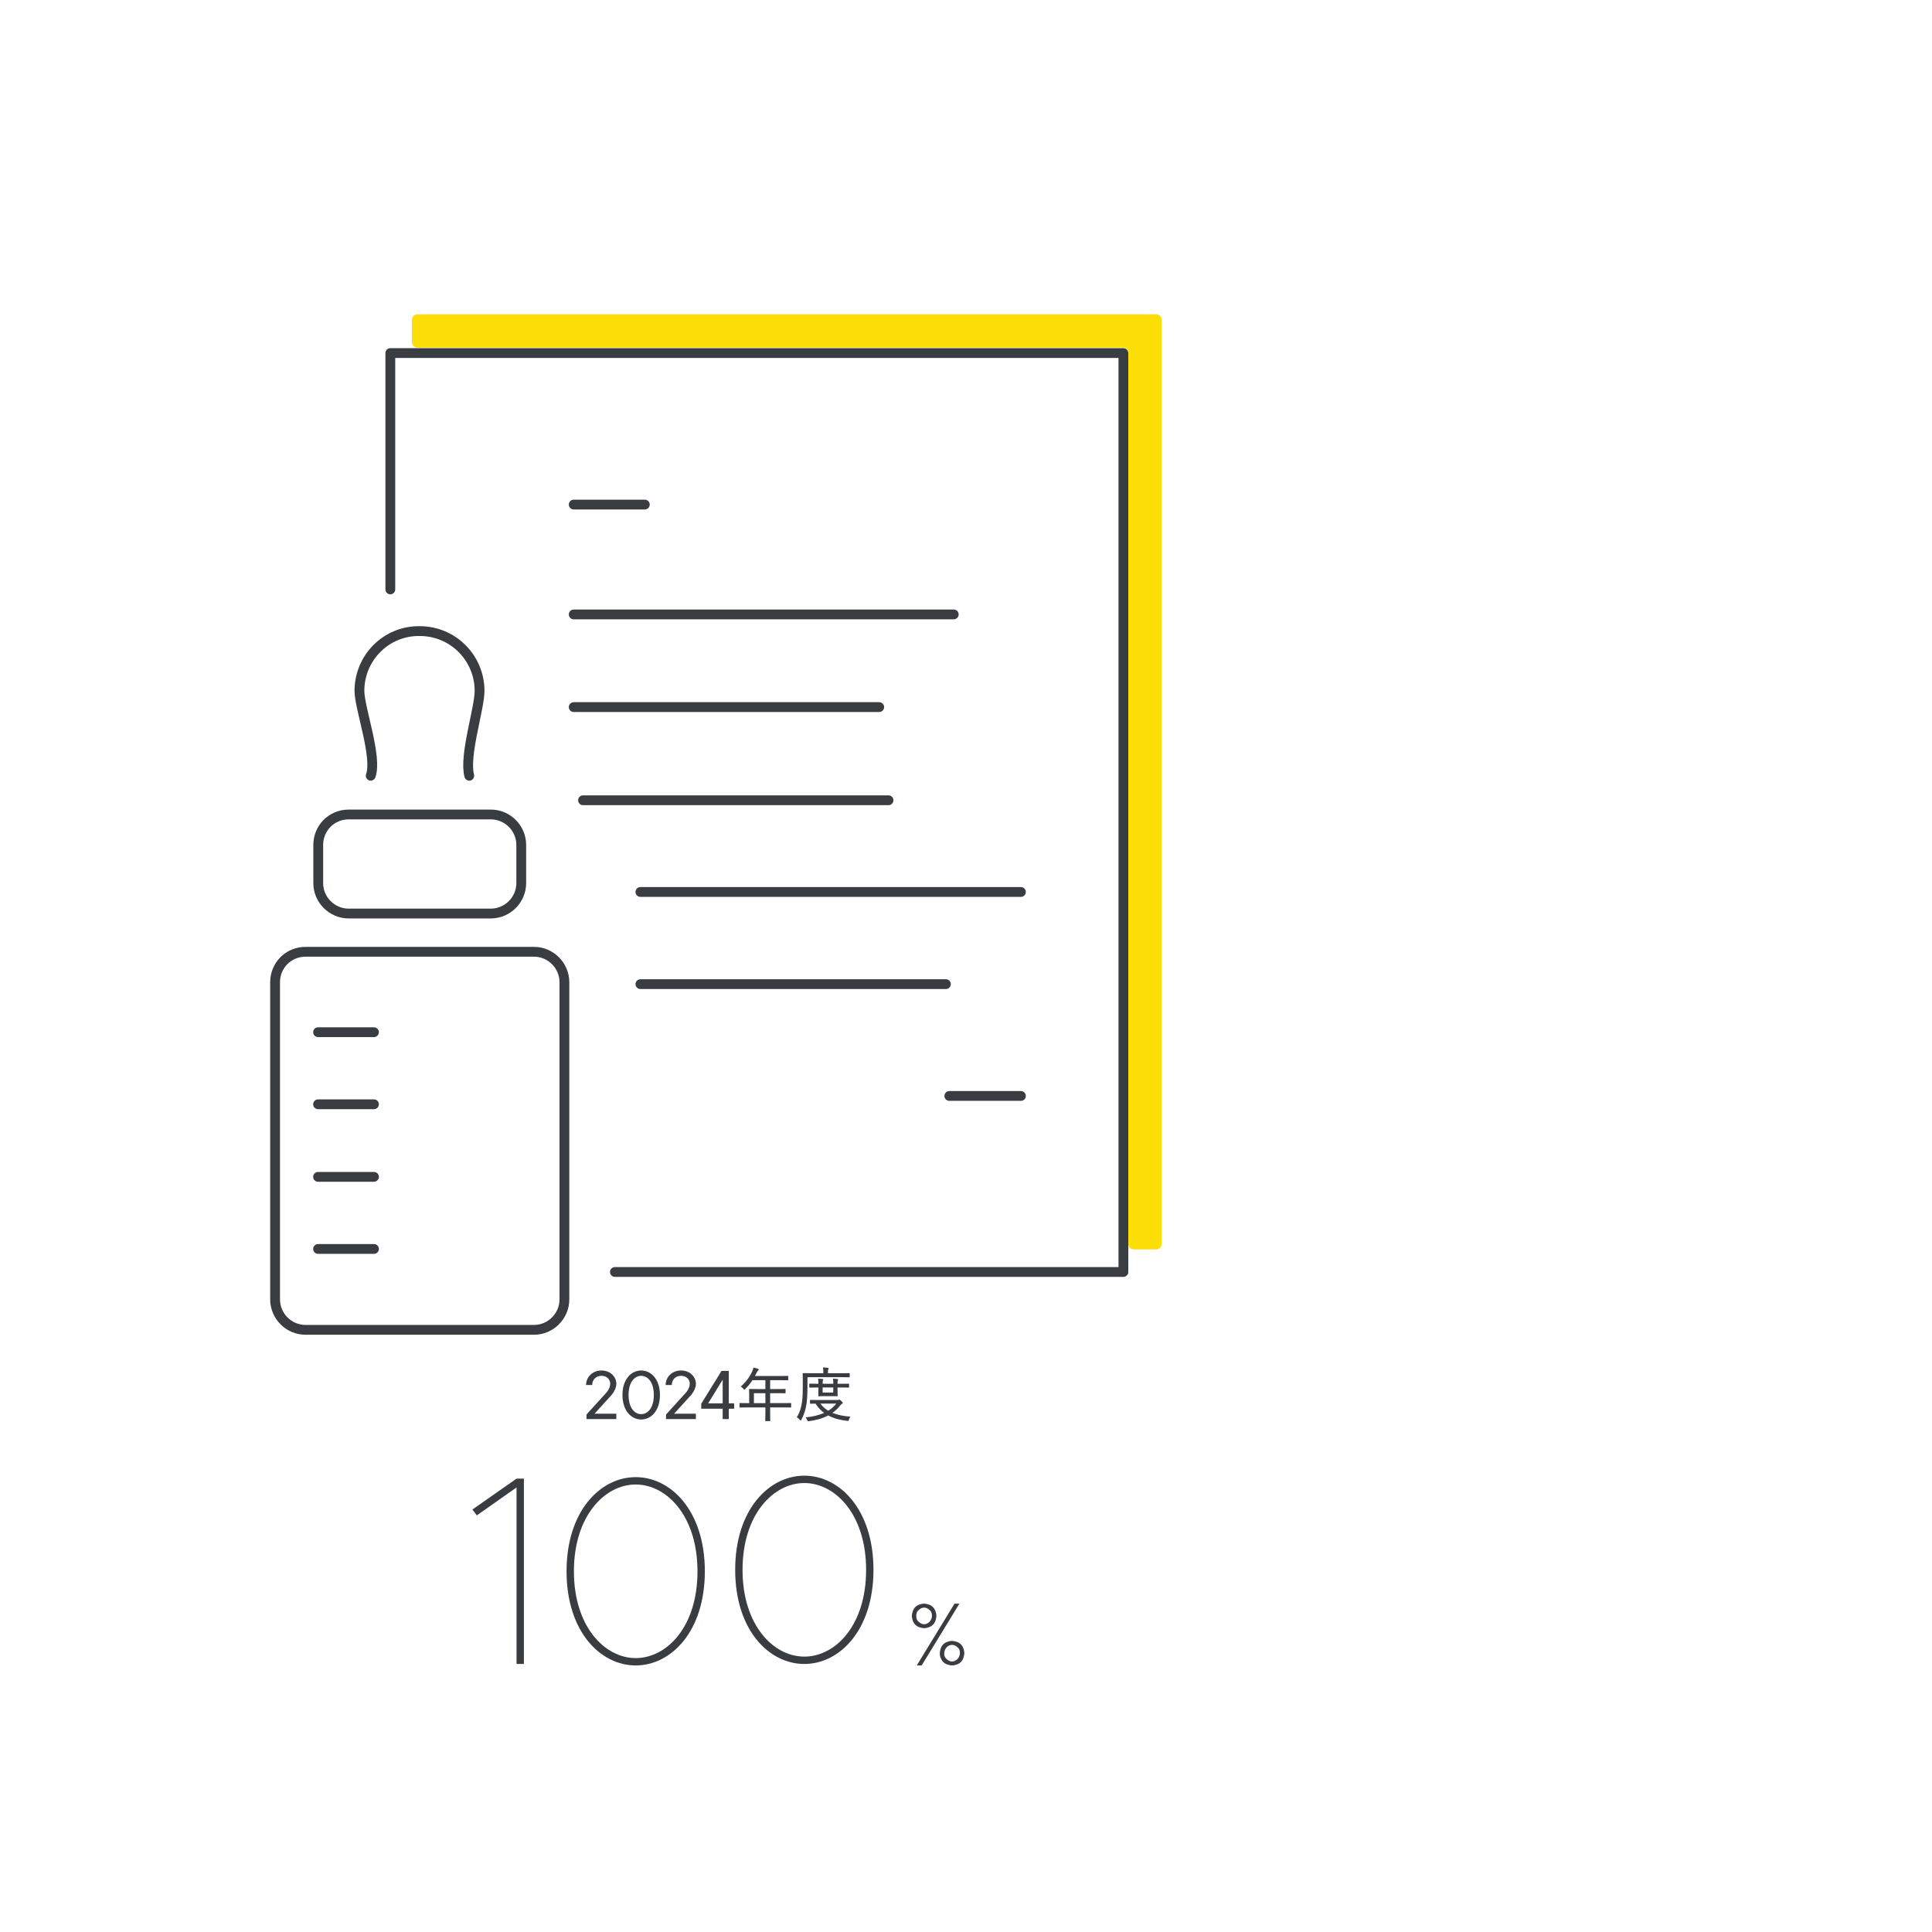 <?xml version="1.0" encoding="UTF-8"?>
<svg id="_レイヤー_1" data-name="レイヤー_1" xmlns="http://www.w3.org/2000/svg" version="1.1" viewBox="0 0 394 394">
  <!-- Generator: Adobe Illustrator 29.5.1, SVG Export Plug-In . SVG Version: 2.1.0 Build 141)  -->
  <defs>
    <style>
      .st0, .st1 {
        fill: none;
      }

      .st2 {
        fill: #fede07;
      }

      .st3 {
        isolation: isolate;
      }

      .st1 {
        stroke: #393c41;
        stroke-linecap: round;
        stroke-linejoin: round;
        stroke-width: 2px;
      }

      .st4 {
        fill: #393c41;
      }
    </style>
  </defs>
  <g>
    <path class="st1" d="M79.6,120.2v-48.2h149.5v187.4h-103.7"/>
    <path class="st2" d="M235.8,254.8h-4.6c-.6,0-1.1-.5-1.1-1.1V72c0-.6-.5-1.1-1.1-1.1H85.1c-.6,0-1.1-.5-1.1-1.1v-4.6c0-.6.5-1.1,1.1-1.1h150.7c.6,0,1.1.5,1.1,1.1h0v188.5c0,.6-.5,1.1-1.1,1.1Z"/>
    <path class="st1" d="M62.3,194.1h46.6c3.4,0,6.2,2.8,6.2,6.2v64.7c0,3.4-2.8,6.2-6.2,6.2h-46.6c-3.4,0-6.2-2.8-6.2-6.2v-64.7c0-3.4,2.7-6.2,6.2-6.2Z"/>
    <path class="st1" d="M71.1,166.1h29c3.4,0,6.2,2.8,6.2,6.2v7.8c0,3.4-2.8,6.2-6.2,6.2h-29c-3.4,0-6.2-2.8-6.2-6.2v-7.8c0-3.4,2.7-6.2,6.2-6.2Z"/>
    <path class="st1" d="M75.6,158.2c1.4-3.8-2.3-13.8-2.3-17.3,0-6.8,5.5-12.3,12.3-12.2,6.8,0,12.2,5.5,12.2,12.2,0,3.6-3.2,13.2-2.1,17.3"/>
    <g>
      <line class="st1" x1="64.864" y1="210.5" x2="76.264" y2="210.5"/>
      <line class="st1" x1="64.864" y1="225.2" x2="76.264" y2="225.2"/>
      <line class="st1" x1="64.864" y1="240" x2="76.264" y2="240"/>
      <line class="st1" x1="64.864" y1="254.7" x2="76.264" y2="254.7"/>
    </g>
    <line class="st1" x1="117" y1="102.9" x2="131.5" y2="102.9"/>
    <line class="st1" x1="193.6" y1="223.5" x2="208.2" y2="223.5"/>
    <line class="st1" x1="117" y1="125.3" x2="194.5" y2="125.3"/>
    <line class="st1" x1="117" y1="144.2" x2="179.3" y2="144.2"/>
    <line class="st1" x1="130.6" y1="181.9" x2="208.2" y2="181.9"/>
    <line class="st1" x1="130.6" y1="200.7" x2="192.9" y2="200.7"/>
    <line class="st1" x1="118.9" y1="163.2" x2="181.2" y2="163.2"/>
  </g>
  <rect class="st0" width="394" height="394"/>
  <g>
    <path class="st4" d="M125.691,288.308v1.091h-6.088v-.935l3.904-4.294s.938-.938.938-1.952c0-.937-.704-1.64-1.798-1.64s-1.876.781-1.876,1.872h-1.247c0-1.637,1.325-2.963,3.123-2.963s3.044,1.248,3.044,2.729c0,1.405-1.324,2.654-1.324,2.654l-3.126,3.437h4.451Z"/>
    <path class="st4" d="M130.762,289.482c-2.029,0-3.821-1.794-3.821-4.997s1.792-4.998,3.821-4.998,3.821,1.794,3.821,4.998-1.792,4.997-3.821,4.997ZM130.762,288.392c1.326,0,2.575-1.25,2.575-3.906s-1.249-3.907-2.575-3.907-2.575,1.25-2.575,3.907,1.249,3.906,2.575,3.906Z"/>
    <path class="st4" d="M141.916,288.308v1.091h-6.088v-.935l3.904-4.294s.938-.938.938-1.952c0-.937-.704-1.64-1.798-1.64s-1.876.781-1.876,1.872h-1.247c0-1.637,1.325-2.963,3.123-2.963s3.044,1.248,3.044,2.729c0,1.405-1.324,2.654-1.324,2.654l-3.126,3.437h4.451Z"/>
    <path class="st4" d="M149.715,287.286h-1.092v2.112h-1.247v-2.112h-4.368v-1.013l4.134-6.702h1.48v6.624h1.092v1.091ZM147.377,286.195v-4.831l-2.964,4.831h2.964Z"/>
    <path class="st4" d="M152.464,287.022c-1.104,0-1.476.024-1.548.024-.096,0-.108-.012-.108-.12v-.696c0-.096.012-.107.108-.107.072,0,.444.023,1.548.023h.324v-1.728c0-.684-.024-.984-.024-1.056,0-.097.012-.108.12-.108.06,0,.48.024,1.668.024h1.536v-1.812h-2.64c-.396.612-.876,1.212-1.452,1.788-.096.108-.156.156-.204.156-.048,0-.096-.061-.192-.181-.168-.216-.348-.359-.528-.455,1.08-.96,1.812-1.98,2.304-3.049.132-.3.228-.563.276-.827.348.071.66.155.912.239.12.048.168.097.168.181s-.048.119-.132.191c-.096.072-.18.181-.3.433-.108.228-.216.456-.336.672h5.016c1.188,0,1.596-.024,1.656-.024.096,0,.108.012.108.108v.684c0,.096-.012.108-.108.108-.06,0-.468-.024-1.656-.024h-1.92v1.812h1.38c1.188,0,1.584-.024,1.656-.024.096,0,.108.012.108.108v.659c0,.108-.012.12-.108.12-.072,0-.468-.023-1.656-.023h-1.38v2.027h2.64c1.092,0,1.476-.023,1.536-.023.096,0,.108.012.108.107v.696c0,.108-.012.12-.108.12-.06,0-.444-.024-1.536-.024h-2.64v.721c0,1.308.024,1.908.024,1.968,0,.108-.012.108-.108.108h-.792c-.108,0-.12,0-.12-.108,0-.072.024-.66.024-1.968v-.721h-3.624ZM156.088,286.146v-2.027h-2.34v2.027h2.34Z"/>
    <path class="st4" d="M164.668,282.715c0,1.572-.048,2.412-.192,3.54-.144,1.116-.504,2.268-1.044,3.252-.06.12-.096.18-.144.18s-.096-.048-.192-.155c-.204-.229-.432-.408-.6-.504.54-.853.924-1.956,1.068-3.145.12-.996.156-1.8.156-3.312,0-1.656-.024-2.364-.024-2.437,0-.096.012-.107.108-.107.072,0,.48.023,1.656.023h2.448v-.204c0-.372-.012-.684-.084-.972.384.012.684.036.996.072.108.012.168.06.168.096,0,.084-.036.144-.072.228-.048.108-.072.276-.072.553v.228h2.7c1.164,0,1.56-.023,1.632-.023.108,0,.108.012.108.107v.636c0,.097,0,.108-.108.108-.072,0-.468-.024-1.632-.024h-6.876v1.86ZM170.788,285.511c.132,0,.192-.023.24-.048.06-.024.096-.036.132-.036.084,0,.168.048.396.265.228.216.312.323.312.384,0,.096-.036.144-.132.191-.12.061-.228.156-.396.372-.48.601-1.008,1.092-1.584,1.488,1.008.42,2.22.66,3.684.78-.132.144-.24.359-.312.588-.096.288-.096.3-.396.264-1.464-.168-2.748-.516-3.828-1.104-1.188.636-2.508.972-3.9,1.164-.276.035-.288.023-.396-.252-.084-.204-.192-.396-.336-.517,1.344-.12,2.652-.408,3.792-.912-.684-.504-1.26-1.128-1.752-1.896-.708.012-.96.023-1.02.023-.096,0-.108-.012-.108-.107v-.564c0-.096.012-.107.108-.107.072,0,.456.023,1.62.023h3.876ZM171.352,282.199c1.2,0,1.62-.024,1.68-.024.108,0,.12.012.12.12v.576c0,.096-.012.107-.12.107-.06,0-.48-.023-1.68-.023h-.552v.516c0,.732.024,1.092.024,1.152,0,.107-.012.12-.108.12-.072,0-.348-.024-1.188-.024h-1.344c-.852,0-1.116.024-1.176.024-.12,0-.132-.013-.132-.12,0-.072.024-.42.024-1.152v-.516h-.24c-.984,0-1.44.023-1.5.023-.108,0-.12-.012-.12-.107v-.576c0-.108.012-.12.12-.12.06,0,.516.024,1.5.024h.24c0-.444-.012-.792-.06-1.044.312.012.624.036.9.071.096.013.144.049.144.084,0,.084-.024.133-.06.204-.048.108-.06.324-.06.685h2.172c0-.444-.024-.792-.072-1.044.312.012.636.036.9.071.096.013.156.049.156.084,0,.084-.024.133-.048.204-.048.108-.072.324-.072.685h.552ZM167.296,286.243c.456.6.984,1.08,1.608,1.452.636-.385,1.188-.864,1.632-1.452h-3.24ZM169.936,282.955h-2.172v1.032h2.172v-1.032Z"/>
  </g>
  <g>
    <path class="st4" d="M194.659,327.039h1l-7.7,12.6h-1l7.7-12.6ZM195.759,337.139c0-.5-.1-.9-.5-1.2-.3-.3-.7-.5-1.1-.5s-.8.2-1.1.5c-.3.3-.5.8-.5,1.2,0,.5.1.9.5,1.2.3.3.7.5,1.1.5s.8-.2,1.1-.5c.3-.3.5-.8.5-1.2ZM191.659,337.139c0-.3.1-.7.2-1s.3-.6.5-.8c.2-.2.5-.4.8-.5s.6-.2,1-.2c.3,0,.7.1,1,.2s.6.3.8.5c.2.2.4.5.5.8s.2.6.2,1c0,.3-.1.7-.2,1s-.3.6-.5.8c-.2.2-.5.4-.8.5s-.6.2-1,.2c-.3,0-.7-.1-1-.2s-.6-.3-.8-.5c-.2-.2-.4-.5-.5-.8-.2-.4-.2-.7-.2-1ZM186.859,329.539c0,.5.1.9.5,1.2.3.3.7.5,1.1.5s.8-.2,1.1-.5c.3-.3.5-.8.5-1.2,0-.5-.1-.9-.5-1.2-.3-.3-.7-.5-1.1-.5s-.8.2-1.1.5c-.4.3-.5.7-.5,1.2ZM190.959,329.539c0,.3-.1.7-.2,1s-.3.6-.5.8c-.2.2-.5.4-.8.5s-.6.2-1,.2c-.3,0-.7-.1-1-.2s-.6-.3-.8-.5c-.2-.2-.4-.5-.5-.8s-.2-.6-.2-1c0-.3.1-.7.2-1s.3-.6.5-.8c.2-.2.5-.4.8-.5s.6-.2,1-.2c.3,0,.7.1,1,.2s.6.3.8.5c.2.2.4.5.5.8s.2.6.2,1h0Z"/>
    <g class="st3">
      <path class="st4" d="M115.541,320.439c0-12.3,6.9-19.2,14.1-19.2s14.1,6.9,14.1,19.2-6.9,19.2-14.1,19.2-14.1-6.9-14.1-19.2ZM142.241,320.439c0-11.3-6.3-17.7-12.6-17.7s-12.6,6.4-12.6,17.7,6.3,17.7,12.6,17.7,12.6-6.3,12.6-17.7Z"/>
    </g>
    <g class="st3">
      <path class="st4" d="M149.929,320.139c0-12.3,6.9-19.2,14.1-19.2s14.1,6.9,14.1,19.2-6.9,19.2-14.1,19.2-14.1-6.9-14.1-19.2ZM176.629,320.139c0-11.3-6.3-17.7-12.6-17.7s-12.6,6.4-12.6,17.7,6.3,17.7,12.6,17.7,12.6-6.3,12.6-17.7Z"/>
    </g>
    <path class="st4" d="M105.341,303.339l-8.1,5.7-.9-1.2,9-6.3h1.5v37.8h-1.5v-36Z"/>
  </g>
</svg>